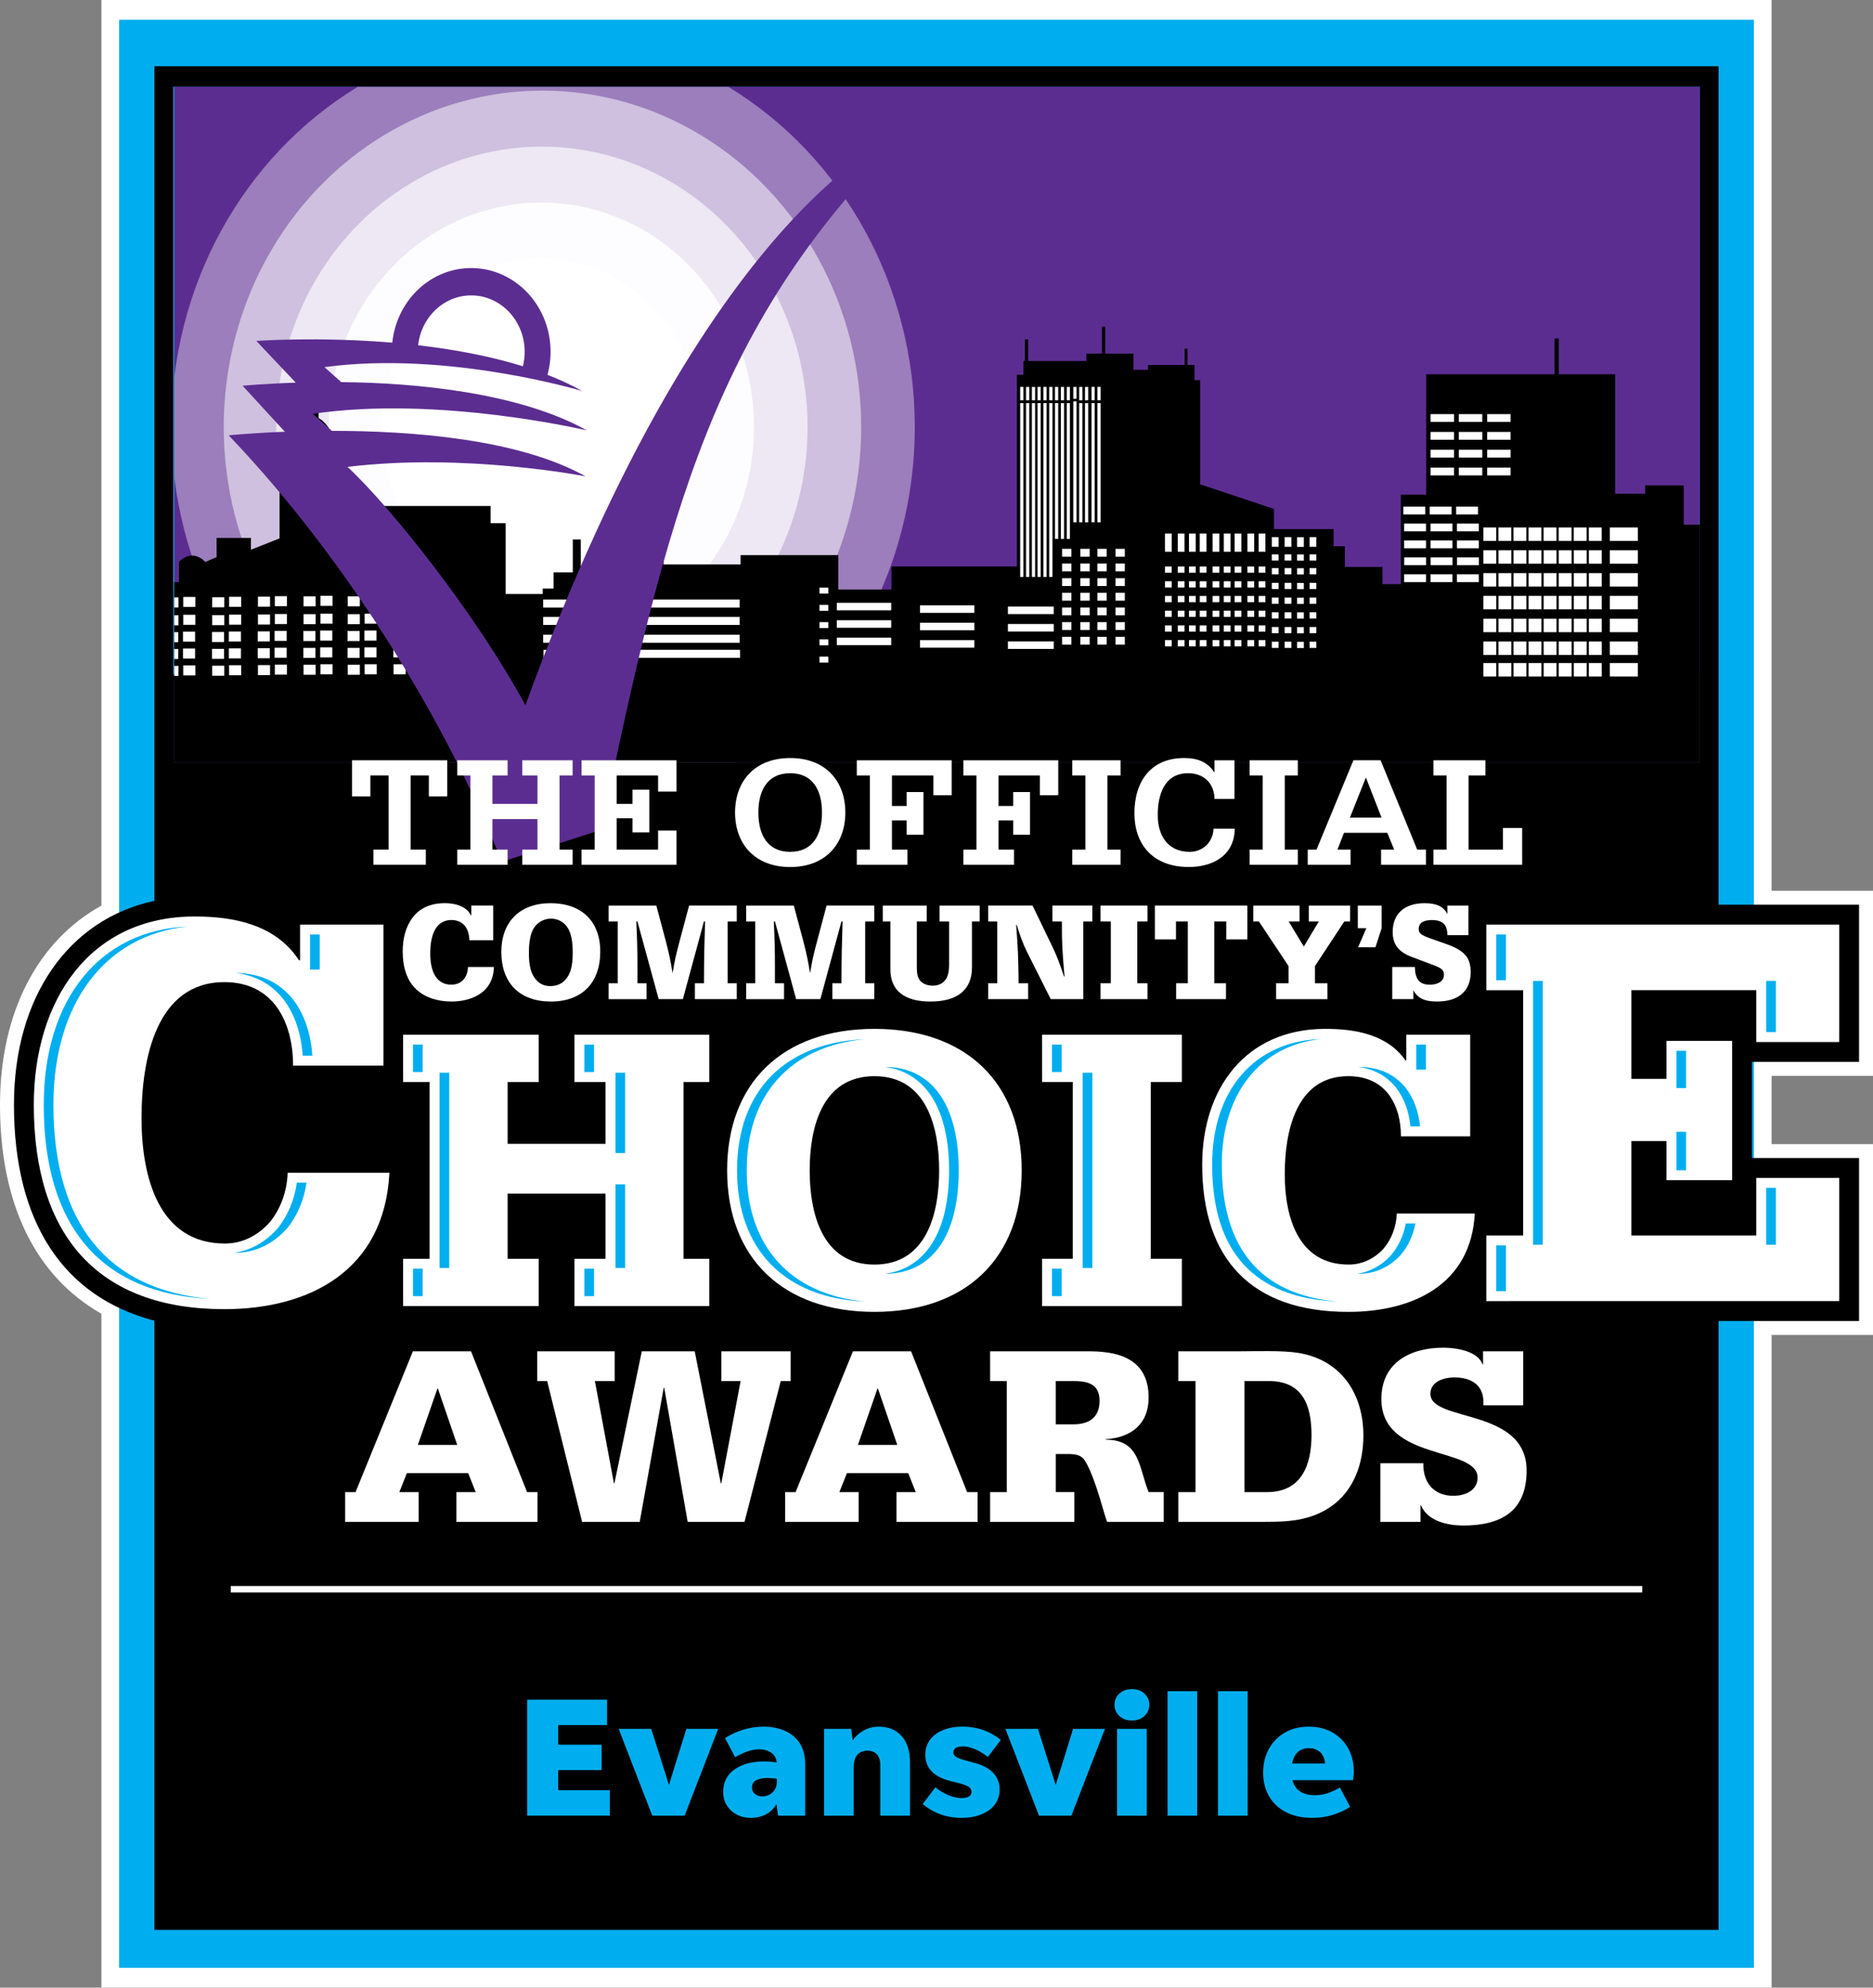 <svg xmlns="http://www.w3.org/2000/svg" xmlns:xlink="http://www.w3.org/1999/xlink" id="Layer_1" x="0px" y="0px" viewBox="0 0 1080 1145.88" style="enable-background:new 0 0 1080 1145.88;" xml:space="preserve"><rect x="0" y="0" width="1080" height="1145.88" fill="#808080" stroke="none"/><style type="text/css">	.st0{fill:#FFFFFF;}	.st1{fill:#00AEEF;}	.st2{clip-path:url(#SVGID_00000097470184188659791190000018233191792305225624_);fill:#5C2D91;}	.st3{clip-path:url(#SVGID_00000097470184188659791190000018233191792305225624_);}	.st4{opacity:0.386;}	.st5{opacity:0.509;}	.st6{opacity:0.631;}	.st7{opacity:0.88;}	.st8{fill:#5C2D91;}</style><g>	<path class="st0" d="M1080,620.23V513.52h-58.47V0H58.47v522.11C22.17,542.05,0,583.28,0,636.91c0,57.72,20.73,99.03,58.47,120.47   v388.49h963.05V769.6H1080V659.57h-58.47v-39.34H1080z"></path>			<rect x="-21.54" y="101.6" transform="matrix(-1.836970e-16 1 -1 -1.836970e-16 1112.939 32.939)" class="st1" width="1123.08" height="942.68"></rect>	<path d="M1071.96,612.19v-90.63h-81V388.73V38.18H89.04v350.55h0v130.6c-49.28,10.53-81,55.12-81,117.58   c0,67.71,28.42,110.72,81,124.49v351.2h0h901.92V761.56h81v-93.96h-61.74v-55.41H1071.96z M99.9,50.01h880.2v338.72H99.9V50.01z"></path>	<g>		<g>			<path class="st0" d="M221.11,614.34h-52.12c0-13.28-3.12-25.23-9.68-34.19c-6.55-8.63-16.23-13.94-29.96-13.94     c-39.32,0-47.75,44.48-47.75,78.34c0,34.19,9.99,72.36,48.06,72.36c10.61,0,19.35-4.98,25.9-12.28     c6.24-7.63,9.98-17.92,10.3-28.55h58.68c-2.81,56.76-46.5,78.67-95.19,78.67c-72.72,0-109.86-42.16-109.86-117.84     c0-60.08,32.15-108.54,92.69-108.54c22.16,0,46.51,4.31,60.23,25.23h0.62v-20.58h48.06V614.34z"></path>			<path class="st0" d="M232.41,725.69h15.31V623.77h-15.31V596.5h78.23v27.27H292.7v35.65h56.46v-35.65h-17.94V596.5h77.75v27.27     h-14.83v101.92h14.83v27.27h-77.75v-27.27h17.94v-37.56H292.7v37.56h17.94v27.27h-78.23V725.69z"></path>			<path class="st0" d="M419.27,674.73c0-50.72,32.3-81.58,84.93-81.58c52.63,0,84.93,30.86,84.93,81.58     c0,50.72-32.3,81.58-84.93,81.58C451.57,756.31,419.27,725.45,419.27,674.73z M541.52,674.73c0-23.92-6.7-54.31-37.32-54.31     c-30.62,0-37.32,30.38-37.32,54.31c0,23.92,6.7,54.31,37.32,54.31C534.82,729.04,541.52,698.65,541.52,674.73z"></path>			<path class="st0" d="M600.86,725.69h17.7V623.77h-17.7V596.5h80.62v27.27h-17.94v101.92h17.94v27.27h-80.62V725.69z"></path>			<path class="st0" d="M847.76,655.11H807.8c0-9.57-2.39-18.18-7.42-24.64c-5.02-6.22-12.44-10.05-22.97-10.05     c-30.14,0-36.6,32.06-36.6,56.46c0,24.64,7.66,52.15,36.84,52.15c8.13,0,14.83-3.59,19.86-8.85c4.78-5.5,7.65-12.92,7.89-20.57     h44.98c-2.15,40.91-35.65,56.7-72.97,56.7c-55.74,0-84.21-30.38-84.21-84.93c0-43.3,24.64-78.23,71.05-78.23     c16.99,0,35.65,3.11,46.17,18.18h0.48V596.5h36.84V655.11z"></path>			<path class="st0" d="M857.03,712.26h21.24v-141.4h-21.24v-37.84h203.47v67.71h-47.8v-29.87h-72.03v51.12h20.25v-21.91h37.84     v80.33h-37.84v-22.57h-20.25v54.44h72.03v-33.19h47.8v71.03H857.03V712.26z"></path>		</g>		<g>			<path class="st1" d="M30.8,636.91c0-58.7,30.06-97.95,77.45-102.72c-50.57,1.97-83.02,41.83-83.02,102.72     c0,70.35,33.15,108.87,95.98,111.89C61.99,743.67,30.8,705.27,30.8,636.91z"></path>			<rect x="178.78" y="538.75" class="st1" width="5.57" height="20.18"></rect>			<path class="st1" d="M159.84,708.45c-6.98,7.78-15.46,12.44-24.74,13.76c0.18,0,0.36,0.03,0.54,0.03     c11.29,0,21.62-4.86,29.87-14.05c5.91-7.22,9.89-16.59,11.2-26.38h-5.57C169.84,691.62,165.89,701.06,159.84,708.45z"></path>			<path class="st1" d="M135.85,560.91c11.68,1.41,21.12,6.68,28.09,15.86c6.14,8.39,9.76,19.31,10.6,31.84h5.57     c-0.83-12.41-4.47-23.34-10.52-31.61C161.57,566.44,150.21,561.04,135.85,560.91z"></path>			<rect x="354.89" y="682.79" class="st1" width="5.57" height="48.22"></rect>			<rect x="336.95" y="731.42" class="st1" width="5.57" height="15.81"></rect>			<rect x="336.95" y="602.23" class="st1" width="5.57" height="15.81"></rect>			<rect x="238.14" y="731.42" class="st1" width="5.57" height="15.81"></rect>			<rect x="354.89" y="618.44" class="st1" width="5.57" height="46.31"></rect>			<rect x="253.45" y="618.44" class="st1" width="5.57" height="112.58"></rect>			<rect x="238.14" y="602.23" class="st1" width="5.57" height="15.81"></rect>			<path class="st1" d="M510.17,615.09c-0.02,0-0.05,0-0.07,0c23.69,2.99,37.15,24.32,37.15,59.64c0,35.31-13.46,56.64-37.15,59.63     c0.02,0,0.05,0,0.07,0c27.1,0,42.65-21.74,42.65-59.64C552.82,636.83,537.27,615.09,510.17,615.09z"></path>			<path class="st1" d="M498.75,599.08c-46.27,2.04-73.75,29.94-73.75,75.65s27.48,73.61,73.75,75.65     c-42.9-4.11-68.18-31.69-68.18-75.65C430.57,630.77,455.84,603.19,498.75,599.08z"></path>			<rect x="624.29" y="618.44" class="st1" width="5.57" height="112.58"></rect>			<rect x="606.59" y="731.42" class="st1" width="5.57" height="15.81"></rect>			<rect x="606.59" y="602.23" class="st1" width="5.57" height="15.81"></rect>			<rect x="816.64" y="602.23" class="st1" width="5.57" height="14.44"></rect>			<path class="st1" d="M801.66,724.14c-5.37,5.62-11.84,9.06-18.91,10.18c0.3,0.01,0.57,0.04,0.87,0.04     c8.96,0,17.16-3.63,23.71-10.5c4.54-5.22,7.58-11.63,8.79-18.53h-5.56C809.37,712.28,806.33,718.78,801.66,724.14z"></path>			<path class="st1" d="M783.39,615.09c-0.07,0-0.13,0.01-0.19,0.01c8.96,1.17,16.25,5.09,21.71,11.85     c4.65,5.98,7.5,13.66,8.35,22.43h5.57c-0.85-8.65-3.7-16.32-8.26-22.19C804.08,619.17,794.94,615.09,783.39,615.09z"></path>			<path class="st1" d="M704.51,671.38c0-40.99,22.13-68.5,57.08-72.38c-38.13,1.27-62.65,29.35-62.65,72.38     c0,50.36,24.32,76.86,72.17,78.99C726.94,746.35,704.51,719.87,704.51,671.38z"></path>			<rect x="862.76" y="717.99" class="st1" width="5.57" height="26.38"></rect>			<rect x="884" y="565.53" class="st1" width="5.57" height="152.07"></rect>			<rect x="966.65" y="652.49" class="st1" width="5.57" height="22.17"></rect>			<rect x="966.65" y="605.8" class="st1" width="5.57" height="21.51"></rect>			<rect x="1018.43" y="684.8" class="st1" width="5.57" height="32.8"></rect>			<rect x="862.76" y="538.75" class="st1" width="5.57" height="26.38"></rect>			<rect x="1018.43" y="565.53" class="st1" width="5.57" height="29.47"></rect>		</g>	</g>	<g>		<path class="st0" d="M199,860.22h6.01l33.07-81.17h33.52l32.32,81.17h6.01v17.14h-46.75v-17.14h11.13l-4.36-10.97h-35.33    l-4.36,10.97h11.13v17.14H199V860.22z M240.94,833.02h22.7l-11.13-32.47h-0.3L240.94,833.02z"></path>		<path class="st0" d="M455.91,796.19h-5.72l-20.89,81.17h-32.77L383,800.09h-0.3l-13.83,77.27h-33.22l-20.15-81.17h-5.71v-17.14    h44.65v17.14h-11.42l10.97,58.92h0.3l15.78-76.06h30.52l15.03,76.06h0.3l11.13-58.92h-11.13v-17.14h39.99V796.19z"></path>		<path class="st0" d="M452.74,860.22h6.01l33.07-81.17h33.52l32.32,81.17h6.01v17.14h-46.75v-17.14h11.12l-4.36-10.97h-35.33    l-4.36,10.97h11.13v17.14h-42.39V860.22z M494.68,833.02h22.7l-11.13-32.47h-0.3L494.68,833.02z"></path>		<path class="st0" d="M570.9,860.22h9.62v-64.04h-9.62v-17.14h53.82c9.77-0.15,19.09,0.6,26.01,4.51    c7.06,3.91,11.58,10.67,11.58,22.25c0,15.18-10.08,23-24.66,23.9v0.3c19.84,0,18.94,16.08,24.66,30.21h8.72v17.14h-32.62    c-1.36-3.16-3.31-11.27-6.01-19.24c-1.2-3.76-5.11-14.58-7.82-17.29c-1.95-2.1-4.66-2.41-7.51-2.56h-8.27v21.95h10.67v17.14H570.9    V860.22z M608.78,821.14h10.07c8.42,0,15.18-3.31,15.18-13.68c0-10.37-8.27-11.27-15.18-11.27h-10.07V821.14z"></path>		<path class="st0" d="M679.42,860.22h9.92v-64.04h-9.92v-17.14H714c10.22,0,24.8-0.6,34.57,0.9c24.95,4.06,37.58,23.75,37.58,47.65    c0,16.08-5.41,32.02-19.24,41.34c-13.68,9.02-27.81,8.42-43.74,8.42h-43.74V860.22z M717.6,860.22h12.93    c19.69,0,25.71-15.18,25.71-32.92c0-17.59-5.41-31.12-24.65-31.12H717.6V860.22z"></path>		<path class="st0" d="M795.92,843.54h24.8c-0.3,10.97,5.86,18.79,17.29,18.79c6.62,0,13.98-2.86,13.98-10.52    c0-17.89-55.47-9.32-55.47-45.25c0-21.04,16.69-29.61,35.78-29.61c6.91,0,19.84,1.8,22.55,9.62h0.3v-7.52h23.15v31.12h-23    c0.9-11.12-6.31-16.08-16.68-16.08c-5.86,0-13.83,2.26-13.83,9.47c0,16.53,55.47,7.82,55.47,44.19    c0,23.45-14.58,31.72-36.53,31.72c-8.87,0-20.44-2.41-24.35-11.58h-0.3v9.47h-23.15V843.54z"></path>	</g>	<g>		<rect x="133.08" y="914.35" class="st0" width="813.85" height="3.72"></rect>	</g>	<g>		<path class="st0" d="M284.8,557.49c-0.16,3.88-0.87,6.71-2.46,9.54c-3.58,6.47-11.84,10.35-22.01,10.35    c-8.34,0-15.41-2.43-20.34-7.04c-5.08-4.69-7.79-12.29-7.79-21.75c0-7.84,1.91-14.47,5.56-19.41c4.21-5.66,10.49-8.49,18.83-8.49    c4.85,0,9.22,1.21,12,3.4c1.27,1.05,1.99,1.86,3.18,3.88v-5.9h12.63v19.97h-13.74c-0.24-7.44-4.05-11.64-10.41-11.64    c-7.87,0-12.16,6.79-12.16,19.24c0,11.65,4.29,18.03,12.08,18.03c5.8,0,9.38-3.8,9.69-10.19H284.8z"></path>		<path class="st0" d="M346.12,548.6c0,18.11-10.65,28.79-28.44,28.79c-18.04,0-28.6-10.59-28.6-28.63    c0-17.38,10.73-28.06,28.36-28.06C335.4,520.71,346.12,531.14,346.12,548.6z M307.35,535.83c-1.59,3.15-2.38,7.52-2.38,13.58    c0,7.92,1.35,12.61,4.61,15.93c1.99,2.1,4.61,3.15,7.79,3.15c3.34,0,6.36-1.21,8.34-3.32c3.18-3.31,4.53-8,4.53-15.85    c0-6.14-0.72-10.27-2.38-13.5c-1.91-3.88-5.8-6.22-10.17-6.22C313.39,529.6,309.34,532.03,307.35,535.83z"></path>		<path class="st0" d="M367.56,531.22h-0.64c0.56,12.77,0.64,16.9,0.64,26.52v9.14h5.24v9.14h-21.85v-9.14h5.24v-35.66h-5.24v-9.14    h27.49l5.56,20.78c1.83,7.2,2.54,10.35,3.81,18.19c1.35-7.84,1.75-9.78,4.29-19.33l5.24-19.65h27.49v9.14h-5.24v35.66h5.24v9.14    h-24.15v-9.14h5.24c0.08-17.14,0.16-19.65,0.64-35.66h-0.64l-12.16,44.79H379.8L367.56,531.22z"></path>		<path class="st0" d="M446.84,531.22h-0.64c0.56,12.77,0.64,16.9,0.64,26.52v9.14h5.24v9.14h-21.85v-9.14h5.24v-35.66h-5.24v-9.14    h27.49l5.56,20.78c1.83,7.2,2.54,10.35,3.81,18.19c1.35-7.84,1.75-9.78,4.29-19.33l5.24-19.65h27.49v9.14h-5.24v35.66h5.24v9.14    h-24.15v-9.14h5.24c0.08-17.14,0.16-19.65,0.64-35.66h-0.64l-12.16,44.79h-13.98L446.84,531.22z"></path>		<path class="st0" d="M560.44,557.82c0,12.77-8.34,19.57-23.91,19.57c-15.18,0-23.12-6.39-23.12-18.52v-27.65h-4.37v-9.14h25.34    v9.14h-5.72v26.52c0,3.72,0.48,5.66,1.75,7.44c1.35,1.86,4.29,3.07,7.39,3.07c2.62,0,4.85-0.81,6.44-2.34    c2.22-2.18,3.02-4.93,3.02-10.43v-24.26h-5.48v-9.14h23.12v9.14h-4.45V557.82z"></path>		<path class="st0" d="M592.29,549c-2.38-4.85-3.65-8.25-6.04-15.77h-0.32c1.11,14.64,1.19,17.14,1.43,33.64h5.48v9.14h-23.04v-9.14    h5.24v-35.66h-5.24v-9.14h25.58l11.52,23.85c2.62,5.58,3.97,9.06,6.59,16.98h0.32c-1.35-15.93-1.51-18.52-1.51-31.69h-5.48v-9.14    h23.04v9.14h-5.24v44.79h-18.75L592.29,549z"></path>		<path class="st0" d="M661.64,566.87v9.14h-27.09v-9.14h5.96v-35.66h-5.96v-9.14h27.09v9.14h-5.88v35.66H661.64z"></path>		<path class="st0" d="M700.17,566.87h6.75v9.14h-28.76v-9.14h6.75v-35.66h-6.83v10.35h-12.16v-19.49h53.31v19.49h-12.16v-10.35    h-6.91V566.87z"></path>		<path class="st0" d="M760.46,531.22h-5.8v-9.14h23.84v9.14h-3.34l-16.92,25.71v9.95h7.15v9.14h-29.56v-9.14h7.15v-9.95    l-17.08-25.71h-3.26v-9.14h26.7v9.14h-6.28l8.74,14.47L760.46,531.22z"></path>		<path class="st0" d="M796.68,522.08v13.02l-3.58,11H783.1l4.77-11h-4.93v-13.02H796.68z"></path>		<path class="st0" d="M815.83,557.49c0.16,7.12,2.7,10.19,8.58,10.19c5.08,0,8.18-2.19,8.18-5.66c0-2.83-1.11-3.8-6.75-5.9    L814,551.67c-7.55-2.83-10.96-7.28-10.96-14.31c0-10.59,6.75-16.66,18.43-16.66c6.91,0,10.89,1.94,13.11,6.23v-4.85h12.16v17.06    h-12.16c0-6.06-2.7-8.73-8.98-8.73c-4.85,0-7.55,1.78-7.55,5.01c0,2.67,1.11,3.56,7.15,5.74l9.38,3.31    c9.93,3.64,13.43,7.68,13.43,15.93c0,10.92-6.91,16.98-19.39,16.98c-7.31,0-11.28-1.94-13.66-6.55v5.17H802.8v-18.52H815.83z"></path>	</g>	<g>		<path class="st1" d="M303.95,1046.74V979.9h46.1v14.64h-28.21v11.3h25.06v14.64h-25.06v11.6h29.78v14.64H303.95z"></path>		<path class="st1" d="M414.13,996.71l-19.36,50.03h-18.67l-19.36-50.03h18.77l10.22,32.34l10.03-32.34H414.13z"></path>		<path class="st1" d="M448.63,1046.74l-0.88-6.58c-3.28,5.24-8.26,7.86-14.94,7.86c-2.95,0-5.62-0.64-8.01-1.92    c-2.39-1.28-4.29-3.03-5.7-5.26c-1.41-2.23-2.11-4.82-2.11-7.77c0-5.57,2.18-9.89,6.54-12.97c4.36-3.08,10.11-4.62,17.25-4.62    c2.23,0,4.59,0.2,7.08,0.59c-0.26-2.49-1.33-4.37-3.2-5.65c-1.87-1.28-4.14-1.92-6.83-1.92c-2.36,0-4.74,0.44-7.13,1.33    c-2.39,0.88-4.67,1.95-6.83,3.19l-5.8-11.01c3.28-2.1,6.82-3.72,10.62-4.87c3.8-1.14,7.6-1.72,11.4-1.72    c4.59,0,8.71,0.78,12.39,2.36c3.67,1.57,6.55,3.97,8.65,7.17c2.1,3.21,3.14,7.27,3.14,12.19v29.59H448.63z M433.59,1030.52    c0,1.51,0.55,2.74,1.67,3.69c1.11,0.95,2.56,1.42,4.32,1.42c2.36,0,4.34-0.8,5.95-2.41c1.6-1.61,2.41-3.62,2.41-6.05v-1.67    c-1.77-0.33-3.64-0.49-5.6-0.49c-2.49,0-4.57,0.43-6.24,1.28C434.43,1027.14,433.59,1028.55,433.59,1030.52z"></path>		<path class="st1" d="M492.27,1019.12v27.62h-17.1v-50.03h15.63l0.89,6.58c1.64-2.36,3.77-4.26,6.39-5.7    c2.62-1.44,5.5-2.16,8.65-2.16c5.44,0,9.79,1.77,13.07,5.31c3.28,3.54,4.91,8.62,4.91,15.23v30.77h-17.1v-28.8    c0-2.95-0.66-5.13-1.97-6.54c-1.31-1.41-3.15-2.11-5.5-2.11s-4.26,0.75-5.7,2.26C492.99,1013.06,492.27,1015.58,492.27,1019.12z"></path>		<path class="st1" d="M554.38,1048.01c-4.32,0-8.37-0.69-12.14-2.07c-3.77-1.37-7.16-3.34-10.17-5.9l7.27-9.63    c2.29,1.83,4.76,3.33,7.42,4.47s5.26,1.72,7.81,1.72c1.7,0,3.06-0.3,4.08-0.89c1.01-0.59,1.52-1.48,1.52-2.66    c0-1.24-0.57-2.24-1.72-3s-3.19-1.49-6.14-2.21l-4.72-1.18c-9.37-2.49-14.05-7.5-14.05-15.04c0-3.34,0.92-6.22,2.75-8.65    c1.83-2.42,4.36-4.29,7.57-5.6c3.21-1.31,6.95-1.96,11.21-1.96c4.19,0,8.14,0.66,11.84,1.96c3.7,1.31,7.09,3.21,10.17,5.7    l-7.47,9.83c-2.29-1.83-4.72-3.31-7.27-4.42c-2.56-1.11-4.95-1.67-7.17-1.67c-3.6,0-5.41,1.18-5.41,3.54    c0,1.05,0.54,1.9,1.62,2.56c1.08,0.66,2.6,1.25,4.57,1.77l6.39,1.77c4.78,1.31,8.32,3.28,10.62,5.9c2.29,2.62,3.44,5.73,3.44,9.34    c0,3.27-0.92,6.14-2.75,8.6c-1.83,2.46-4.41,4.36-7.72,5.7C562.62,1047.34,558.78,1048.01,554.38,1048.01z"></path>		<path class="st1" d="M637.14,996.71l-19.36,50.03h-18.68l-19.36-50.03h18.77l10.22,32.34l10.03-32.34H637.14z"></path>		<path class="st1" d="M652.68,991.89c-2.95,0-5.36-0.86-7.23-2.6c-1.87-1.74-2.8-3.88-2.8-6.44c0-2.62,0.93-4.78,2.8-6.49    s4.27-2.56,7.23-2.56c2.95,0,5.35,0.85,7.22,2.56s2.8,3.87,2.8,6.49c0,2.56-0.93,4.7-2.8,6.44    C658.03,991.02,655.62,991.89,652.68,991.89z M644.12,1046.74v-50.03h17.11v50.03H644.12z"></path>		<path class="st1" d="M673.22,1046.74v-71.75h17.1v71.75H673.22z"></path>		<path class="st1" d="M702.31,1046.74v-71.75h17.11v71.75H702.31z"></path>		<path class="st1" d="M778.48,1041.62c-2.49,1.77-5.65,3.28-9.48,4.52s-7.91,1.87-12.24,1.87c-5.97,0-11.06-1.1-15.29-3.29    s-7.47-5.26-9.73-9.19c-2.26-3.93-3.39-8.45-3.39-13.56c0-5.17,1.11-9.76,3.34-13.76c2.23-4,5.31-7.13,9.24-9.39    c3.93-2.26,8.52-3.39,13.76-3.39c5.11,0,9.62,1.1,13.51,3.29c3.9,2.2,6.95,5.24,9.14,9.14c2.19,3.9,3.29,8.47,3.29,13.71    c0,0.72-0.05,1.48-0.15,2.26c-0.1,0.79-0.21,1.61-0.34,2.46h-34.89c1.57,5.77,5.87,8.65,12.88,8.65c3.15,0,5.93-0.49,8.36-1.47    c2.42-0.99,4.45-1.97,6.09-2.95L778.48,1041.62z M755.09,1007.81c-5.57,0-8.91,2.95-10.02,8.85h19.07    c-0.46-3.21-1.56-5.49-3.3-6.83S757.19,1007.81,755.09,1007.81z"></path>	</g>	<g>		<g>			<defs>				<rect id="SVGID_1_" x="100.46" y="50.01" width="879.64" height="389.65"></rect>			</defs>			<clipPath id="SVGID_00000088117350501551672940000010003416707599226780_">				<use xlink:href="#SVGID_1_" style="overflow:visible;"></use>			</clipPath>							<rect x="100.46" y="50.01" style="clip-path:url(#SVGID_00000088117350501551672940000010003416707599226780_);fill:#5C2D91;" width="879.64" height="389.65"></rect>			<g style="clip-path:url(#SVGID_00000088117350501551672940000010003416707599226780_);">				<g class="st4">					<ellipse class="st0" cx="313.12" cy="246.21" rx="214.37" ry="226.25"></ellipse>				</g>				<g class="st5">					<ellipse class="st0" cx="312.79" cy="246.21" rx="183.79" ry="193.97"></ellipse>				</g>				<g class="st6">					<ellipse class="st0" cx="312.46" cy="246.21" rx="153.2" ry="161.7"></ellipse>				</g>				<g class="st7">					<path class="st0" d="M434.75,246.21c0,71.47-54.9,129.42-122.62,129.42s-122.62-57.95-122.62-129.42       c0-71.48,54.9-129.42,122.62-129.42S434.75,174.73,434.75,246.21z"></path>				</g>				<g>					<ellipse class="st0" cx="311.8" cy="246.21" rx="92.04" ry="97.14"></ellipse>				</g>				<g>					<path class="st0" d="M372.93,246.21c0,35.82-27.51,64.87-61.46,64.87c-33.94,0-61.46-29.04-61.46-64.87       s27.52-64.87,61.46-64.87C345.42,181.34,372.93,210.39,372.93,246.21z"></path>				</g>			</g>			<g style="clip-path:url(#SVGID_00000088117350501551672940000010003416707599226780_);">				<path d="M995.79,347.53v-45.05h-24.93v-22.67h-22.22v4.82H931.3v-68.86h-32.52v-20.69h-2.44v20.69h-73.97v69.42h-14.63v51.57      h-10.57v-9.92h-21.68v-11.9h-6.5v-9.92h-34.41v-11.62l-42.54-14.17v-60.07h-3.25v-8.78h-4.06v-9.35h-1.63v9.35h-21.14v2.83h-8.4      v-9.35H637.3v-15.58h-1.9v15.58h-8.94v4.25h-33.6v-12.47h-1.9v12.47h-0.81v7.93h-3.79v110.51h-72.35v13.32H483.4v-19.84h-56.36      v5.38H382.6v-13.88h-18.7v13.32h-10.57v6.52h-18.43v-20.4h-4.61v18.99h-11.11v9.35h-6.23v3.12h-21.41v-40.8h-8.67v-9.92h-86.17      v-20.69h-3.52v-17.57c0,0-3.56-9.25-9.48-12.42v-14.21v-1.77c0,0-3.49-5.14-8.4,0v1.77v14.44c-3.07,1.76-6.43,5.49-10.03,12.19      v17h-4.06v39.95l-16.53,6.52v-6.8h-19.78v11.05l-6.5,2.83c0,0-7.18-8.36-15.17,0v7.93v3.68H76.95v8.5h-41.7v98.89h1007.98      v-95.49H995.79z"></path>				<g>					<rect x="855.34" y="304.08" class="st0" width="7.41" height="7.75"></rect>					<rect x="864.02" y="304.08" class="st0" width="7.41" height="7.75"></rect>					<rect x="872.71" y="304.08" class="st0" width="7.41" height="7.75"></rect>					<rect x="881.39" y="304.08" class="st0" width="7.41" height="7.75"></rect>					<rect x="890.07" y="304.08" class="st0" width="7.41" height="7.75"></rect>					<rect x="898.76" y="304.08" class="st0" width="7.41" height="7.75"></rect>					<rect x="907.44" y="304.08" class="st0" width="7.41" height="7.75"></rect>					<rect x="916.12" y="304.08" class="st0" width="7.41" height="7.75"></rect>				</g>				<g>					<rect x="855.36" y="317.23" class="st0" width="7.41" height="7.75"></rect>					<rect x="864.05" y="317.23" class="st0" width="7.41" height="7.75"></rect>					<rect x="872.73" y="317.23" class="st0" width="7.41" height="7.75"></rect>					<rect x="881.41" y="317.23" class="st0" width="7.41" height="7.75"></rect>					<rect x="890.1" y="317.23" class="st0" width="7.41" height="7.75"></rect>					<rect x="898.78" y="317.23" class="st0" width="7.41" height="7.75"></rect>					<rect x="907.47" y="317.23" class="st0" width="7.41" height="7.75"></rect>					<rect x="916.15" y="317.23" class="st0" width="7.41" height="7.75"></rect>				</g>				<g>					<rect x="855.36" y="330.39" class="st0" width="7.41" height="7.75"></rect>					<rect x="864.05" y="330.39" class="st0" width="7.41" height="7.75"></rect>					<rect x="872.73" y="330.39" class="st0" width="7.41" height="7.75"></rect>					<rect x="881.41" y="330.39" class="st0" width="7.41" height="7.75"></rect>					<rect x="890.1" y="330.39" class="st0" width="7.41" height="7.75"></rect>					<rect x="898.78" y="330.39" class="st0" width="7.41" height="7.75"></rect>					<rect x="907.47" y="330.39" class="st0" width="7.41" height="7.75"></rect>					<rect x="916.15" y="330.39" class="st0" width="7.41" height="7.75"></rect>				</g>				<g>					<rect x="855.36" y="343.54" class="st0" width="7.41" height="7.75"></rect>					<rect x="864.05" y="343.54" class="st0" width="7.41" height="7.75"></rect>					<rect x="872.73" y="343.54" class="st0" width="7.41" height="7.75"></rect>					<rect x="881.41" y="343.54" class="st0" width="7.41" height="7.75"></rect>					<rect x="890.1" y="343.54" class="st0" width="7.41" height="7.75"></rect>					<rect x="898.78" y="343.54" class="st0" width="7.41" height="7.75"></rect>					<rect x="907.47" y="343.54" class="st0" width="7.41" height="7.75"></rect>					<rect x="916.15" y="343.54" class="st0" width="7.41" height="7.75"></rect>				</g>				<g>					<rect x="855.36" y="356.69" class="st0" width="7.41" height="7.75"></rect>					<rect x="864.05" y="356.69" class="st0" width="7.41" height="7.75"></rect>					<rect x="872.73" y="356.69" class="st0" width="7.41" height="7.75"></rect>					<rect x="881.41" y="356.69" class="st0" width="7.41" height="7.75"></rect>					<rect x="890.1" y="356.69" class="st0" width="7.41" height="7.75"></rect>					<rect x="898.78" y="356.69" class="st0" width="7.41" height="7.75"></rect>					<rect x="907.47" y="356.69" class="st0" width="7.41" height="7.75"></rect>					<rect x="916.15" y="356.69" class="st0" width="7.41" height="7.75"></rect>				</g>				<g>					<rect x="855.36" y="369.84" class="st0" width="7.41" height="7.75"></rect>					<rect x="864.05" y="369.84" class="st0" width="7.41" height="7.75"></rect>					<rect x="872.73" y="369.84" class="st0" width="7.41" height="7.75"></rect>					<rect x="881.41" y="369.84" class="st0" width="7.41" height="7.75"></rect>					<rect x="890.1" y="369.84" class="st0" width="7.41" height="7.75"></rect>					<rect x="898.78" y="369.84" class="st0" width="7.41" height="7.75"></rect>					<rect x="907.47" y="369.84" class="st0" width="7.41" height="7.75"></rect>					<rect x="916.15" y="369.84" class="st0" width="7.41" height="7.75"></rect>				</g>				<g>					<rect x="855.36" y="382.24" class="st0" width="7.41" height="7.75"></rect>					<rect x="864.05" y="382.24" class="st0" width="7.41" height="7.75"></rect>					<rect x="872.73" y="382.24" class="st0" width="7.41" height="7.75"></rect>					<rect x="881.41" y="382.24" class="st0" width="7.41" height="7.75"></rect>					<rect x="890.1" y="382.24" class="st0" width="7.41" height="7.75"></rect>					<rect x="898.78" y="382.24" class="st0" width="7.41" height="7.75"></rect>					<rect x="907.47" y="382.24" class="st0" width="7.41" height="7.75"></rect>					<rect x="916.15" y="382.24" class="st0" width="7.41" height="7.75"></rect>				</g>				<rect x="928.24" y="304.08" class="st0" width="16.19" height="7.75"></rect>				<rect x="928.24" y="317.23" class="st0" width="16.19" height="7.75"></rect>				<rect x="928.24" y="330.39" class="st0" width="16.19" height="7.75"></rect>				<rect x="928.24" y="343.54" class="st0" width="16.19" height="7.75"></rect>				<rect x="928.24" y="356.69" class="st0" width="16.19" height="7.75"></rect>				<rect x="928.24" y="369.84" class="st0" width="16.19" height="7.75"></rect>				<rect x="928.24" y="382.24" class="st0" width="16.19" height="7.75"></rect>				<rect x="824.88" y="238.73" class="st0" width="13.52" height="4.5"></rect>				<rect x="841.19" y="238.73" class="st0" width="13.52" height="4.5"></rect>				<rect x="857.51" y="238.73" class="st0" width="13.52" height="4.5"></rect>				<rect x="824.88" y="249.02" class="st0" width="13.52" height="4.5"></rect>				<rect x="841.19" y="249.02" class="st0" width="13.52" height="4.5"></rect>				<rect x="857.51" y="249.02" class="st0" width="13.52" height="4.5"></rect>				<rect x="824.88" y="259.3" class="st0" width="13.52" height="4.5"></rect>				<rect x="841.19" y="259.3" class="st0" width="13.52" height="4.5"></rect>				<rect x="857.51" y="259.3" class="st0" width="13.52" height="4.5"></rect>				<rect x="824.88" y="269.58" class="st0" width="13.52" height="4.5"></rect>				<rect x="841.19" y="269.58" class="st0" width="13.52" height="4.5"></rect>				<rect x="857.51" y="269.58" class="st0" width="13.52" height="4.5"></rect>				<rect x="809.21" y="292.08" class="st0" width="12.61" height="4.5"></rect>				<rect x="824.41" y="292.08" class="st0" width="12.61" height="4.5"></rect>				<rect x="839.62" y="292.08" class="st0" width="12.61" height="4.5"></rect>				<rect x="809.66" y="301.83" class="st0" width="12.61" height="4.5"></rect>				<rect x="824.87" y="301.83" class="st0" width="12.61" height="4.5"></rect>				<rect x="840.08" y="301.83" class="st0" width="12.61" height="4.5"></rect>				<rect x="809.66" y="311.58" class="st0" width="12.61" height="4.5"></rect>				<rect x="824.87" y="311.58" class="st0" width="12.61" height="4.5"></rect>				<rect x="840.08" y="311.58" class="st0" width="12.61" height="4.5"></rect>				<rect x="809.7" y="321.33" class="st0" width="12.61" height="4.5"></rect>				<rect x="824.91" y="321.33" class="st0" width="12.61" height="4.5"></rect>				<rect x="840.12" y="321.33" class="st0" width="12.61" height="4.5"></rect>				<rect x="809.66" y="331.08" class="st0" width="12.61" height="4.5"></rect>				<rect x="824.87" y="331.08" class="st0" width="12.61" height="4.5"></rect>				<rect x="840.08" y="331.08" class="st0" width="12.61" height="4.5"></rect>				<g>					<rect x="588.25" y="223.07" class="st0" width="1.84" height="7.71"></rect>					<rect x="588.25" y="232.39" class="st0" width="1.84" height="100.22"></rect>				</g>				<g>					<rect x="591.63" y="223.07" class="st0" width="1.84" height="7.71"></rect>					<rect x="591.63" y="232.39" class="st0" width="1.84" height="100.22"></rect>				</g>				<g>					<rect x="595.01" y="223.07" class="st0" width="1.84" height="7.71"></rect>					<rect x="595.01" y="232.39" class="st0" width="1.84" height="100.22"></rect>				</g>				<g>					<rect x="598.24" y="223.07" class="st0" width="1.84" height="7.71"></rect>					<rect x="598.24" y="232.39" class="st0" width="1.84" height="100.22"></rect>				</g>				<g>					<rect x="601.62" y="223.07" class="st0" width="1.84" height="7.71"></rect>					<rect x="601.62" y="232.39" class="st0" width="1.84" height="100.22"></rect>				</g>				<g>					<rect x="605" y="223.07" class="st0" width="1.84" height="7.71"></rect>					<rect x="605" y="232.39" class="st0" width="1.84" height="100.22"></rect>				</g>				<g>					<rect x="608.34" y="223.07" class="st0" width="1.84" height="7.71"></rect>					<rect x="608.34" y="232.39" class="st0" width="1.84" height="78.3"></rect>				</g>				<g>					<rect x="611.72" y="223.07" class="st0" width="1.84" height="7.71"></rect>					<rect x="611.72" y="232.39" class="st0" width="1.84" height="78.3"></rect>				</g>				<g>					<rect x="615.1" y="223.07" class="st0" width="1.84" height="7.71"></rect>					<rect x="615.1" y="232.39" class="st0" width="1.84" height="78.3"></rect>				</g>				<g>					<rect x="618.88" y="223.07" class="st0" width="1.84" height="6.87"></rect>					<rect x="618.88" y="231.37" class="st0" width="1.84" height="69.74"></rect>				</g>				<g>					<rect x="622.26" y="223.07" class="st0" width="1.84" height="7.71"></rect>					<rect x="622.26" y="232.39" class="st0" width="1.84" height="68.72"></rect>				</g>				<g>					<rect x="625.64" y="223.07" class="st0" width="1.84" height="7.71"></rect>					<rect x="625.64" y="232.39" class="st0" width="1.84" height="68.72"></rect>				</g>				<g>					<rect x="629.38" y="223.07" class="st0" width="1.84" height="7.71"></rect>					<rect x="629.38" y="232.39" class="st0" width="1.84" height="68.72"></rect>				</g>				<g>					<rect x="632.76" y="223.07" class="st0" width="1.84" height="7.71"></rect>					<rect x="632.76" y="232.39" class="st0" width="1.84" height="68.72"></rect>				</g>				<g>					<rect x="755.12" y="309.65" class="st0" width="3.89" height="5.57"></rect>					<rect x="755.12" y="319.58" class="st0" width="3.89" height="3.58"></rect>					<rect x="755.12" y="327.53" class="st0" width="3.89" height="3.58"></rect>					<rect x="755.12" y="344.5" class="st0" width="3.89" height="3.58"></rect>					<rect x="755.12" y="336.02" class="st0" width="3.89" height="3.58"></rect>					<rect x="755.12" y="352.99" class="st0" width="3.89" height="3.58"></rect>					<rect x="755.12" y="361.47" class="st0" width="3.89" height="3.58"></rect>					<rect x="755.12" y="369.95" class="st0" width="3.89" height="3.58"></rect>				</g>				<g>					<rect x="747.92" y="309.71" class="st0" width="3.89" height="5.57"></rect>					<rect x="747.92" y="319.64" class="st0" width="3.89" height="3.58"></rect>					<rect x="747.92" y="327.59" class="st0" width="3.89" height="3.58"></rect>					<rect x="747.92" y="344.56" class="st0" width="3.89" height="3.58"></rect>					<rect x="747.92" y="336.08" class="st0" width="3.89" height="3.58"></rect>					<rect x="747.92" y="353.04" class="st0" width="3.89" height="3.58"></rect>					<rect x="747.92" y="361.53" class="st0" width="3.89" height="3.58"></rect>					<rect x="747.92" y="370.01" class="st0" width="3.89" height="3.58"></rect>				</g>				<g>					<rect x="740.73" y="309.65" class="st0" width="3.89" height="5.57"></rect>					<rect x="740.73" y="319.58" class="st0" width="3.89" height="3.58"></rect>					<rect x="740.73" y="327.53" class="st0" width="3.89" height="3.58"></rect>					<rect x="740.73" y="344.5" class="st0" width="3.89" height="3.58"></rect>					<rect x="740.73" y="336.02" class="st0" width="3.89" height="3.58"></rect>					<rect x="740.73" y="352.99" class="st0" width="3.89" height="3.58"></rect>					<rect x="740.73" y="361.47" class="st0" width="3.89" height="3.58"></rect>					<rect x="740.73" y="369.95" class="st0" width="3.89" height="3.58"></rect>				</g>				<g>					<rect x="733.35" y="309.65" class="st0" width="3.89" height="5.57"></rect>					<rect x="733.35" y="319.58" class="st0" width="3.89" height="3.58"></rect>					<rect x="733.35" y="327.53" class="st0" width="3.89" height="3.58"></rect>					<rect x="733.35" y="344.5" class="st0" width="3.89" height="3.58"></rect>					<rect x="733.35" y="336.02" class="st0" width="3.89" height="3.58"></rect>					<rect x="733.35" y="352.99" class="st0" width="3.89" height="3.58"></rect>					<rect x="733.35" y="361.47" class="st0" width="3.89" height="3.58"></rect>					<rect x="733.35" y="369.95" class="st0" width="3.89" height="3.58"></rect>				</g>				<g>					<rect x="725.75" y="307.59" class="st0" width="3.89" height="10.51"></rect>					<rect x="725.75" y="326.61" class="st0" width="3.89" height="3.58"></rect>					<rect x="725.75" y="343.58" class="st0" width="3.89" height="3.58"></rect>					<rect x="725.75" y="335.09" class="st0" width="3.89" height="3.58"></rect>					<rect x="725.75" y="352.06" class="st0" width="3.89" height="3.58"></rect>					<rect x="725.75" y="360.54" class="st0" width="3.89" height="3.58"></rect>					<rect x="725.75" y="369.03" class="st0" width="3.89" height="3.58"></rect>				</g>				<g>					<rect x="719.29" y="307.59" class="st0" width="3.89" height="10.51"></rect>					<rect x="719.29" y="326.61" class="st0" width="3.89" height="3.58"></rect>					<rect x="719.29" y="343.58" class="st0" width="3.89" height="3.58"></rect>					<rect x="719.29" y="335.09" class="st0" width="3.89" height="3.58"></rect>					<rect x="719.29" y="352.06" class="st0" width="3.89" height="3.58"></rect>					<rect x="719.29" y="360.54" class="st0" width="3.89" height="3.58"></rect>					<rect x="719.29" y="369.03" class="st0" width="3.89" height="3.58"></rect>				</g>				<g>					<rect x="711.88" y="307.59" class="st0" width="3.89" height="10.51"></rect>					<rect x="711.88" y="326.61" class="st0" width="3.89" height="3.58"></rect>					<rect x="711.88" y="343.58" class="st0" width="3.89" height="3.58"></rect>					<rect x="711.88" y="335.09" class="st0" width="3.89" height="3.58"></rect>					<rect x="711.88" y="352.06" class="st0" width="3.89" height="3.58"></rect>					<rect x="711.88" y="360.54" class="st0" width="3.89" height="3.58"></rect>					<rect x="711.88" y="369.03" class="st0" width="3.89" height="3.58"></rect>				</g>				<g>					<rect x="705.66" y="307.59" class="st0" width="3.89" height="10.51"></rect>					<rect x="705.66" y="326.61" class="st0" width="3.89" height="3.58"></rect>					<rect x="705.66" y="343.58" class="st0" width="3.89" height="3.58"></rect>					<rect x="705.66" y="335.09" class="st0" width="3.89" height="3.58"></rect>					<rect x="705.66" y="352.06" class="st0" width="3.89" height="3.58"></rect>					<rect x="705.66" y="360.54" class="st0" width="3.89" height="3.58"></rect>					<rect x="705.66" y="369.03" class="st0" width="3.89" height="3.58"></rect>				</g>				<g>					<rect x="699.2" y="307.59" class="st0" width="3.89" height="10.51"></rect>					<rect x="699.2" y="326.61" class="st0" width="3.89" height="3.58"></rect>					<rect x="699.2" y="343.58" class="st0" width="3.89" height="3.58"></rect>					<rect x="699.2" y="335.09" class="st0" width="3.89" height="3.58"></rect>					<rect x="699.2" y="352.06" class="st0" width="3.89" height="3.58"></rect>					<rect x="699.2" y="360.54" class="st0" width="3.89" height="3.58"></rect>					<rect x="699.2" y="369.03" class="st0" width="3.89" height="3.58"></rect>				</g>				<g>					<rect x="691.79" y="307.59" class="st0" width="3.89" height="10.51"></rect>					<rect x="691.79" y="326.61" class="st0" width="3.89" height="3.58"></rect>					<rect x="691.79" y="343.58" class="st0" width="3.89" height="3.58"></rect>					<rect x="691.79" y="335.09" class="st0" width="3.89" height="3.58"></rect>					<rect x="691.79" y="352.06" class="st0" width="3.89" height="3.58"></rect>					<rect x="691.79" y="360.54" class="st0" width="3.89" height="3.58"></rect>					<rect x="691.79" y="369.03" class="st0" width="3.89" height="3.58"></rect>				</g>				<g>					<rect x="685.58" y="307.59" class="st0" width="3.89" height="10.51"></rect>					<rect x="685.58" y="326.61" class="st0" width="3.89" height="3.58"></rect>					<rect x="685.58" y="343.58" class="st0" width="3.89" height="3.58"></rect>					<rect x="685.58" y="335.09" class="st0" width="3.89" height="3.58"></rect>					<rect x="685.58" y="352.06" class="st0" width="3.89" height="3.58"></rect>					<rect x="685.58" y="360.54" class="st0" width="3.89" height="3.58"></rect>					<rect x="685.58" y="369.03" class="st0" width="3.89" height="3.58"></rect>				</g>				<g>					<rect x="679.13" y="307.59" class="st0" width="3.89" height="10.51"></rect>					<rect x="679.13" y="326.61" class="st0" width="3.89" height="3.58"></rect>					<rect x="679.13" y="343.58" class="st0" width="3.89" height="3.58"></rect>					<rect x="679.13" y="335.09" class="st0" width="3.89" height="3.58"></rect>					<rect x="679.13" y="352.06" class="st0" width="3.89" height="3.58"></rect>					<rect x="679.13" y="360.54" class="st0" width="3.89" height="3.58"></rect>					<rect x="679.13" y="369.03" class="st0" width="3.89" height="3.58"></rect>				</g>				<g>					<rect x="671.72" y="307.59" class="st0" width="3.89" height="10.51"></rect>					<rect x="671.72" y="326.61" class="st0" width="3.89" height="3.58"></rect>					<rect x="671.72" y="343.58" class="st0" width="3.89" height="3.58"></rect>					<rect x="671.72" y="335.09" class="st0" width="3.89" height="3.58"></rect>					<rect x="671.72" y="352.06" class="st0" width="3.89" height="3.58"></rect>					<rect x="671.72" y="360.54" class="st0" width="3.89" height="3.58"></rect>					<rect x="671.72" y="369.03" class="st0" width="3.89" height="3.58"></rect>				</g>				<rect x="643.21" y="316.42" class="st0" width="5.38" height="4.5"></rect>				<rect x="643.21" y="324.88" class="st0" width="5.38" height="4.5"></rect>				<rect x="643.21" y="333.33" class="st0" width="5.38" height="4.5"></rect>				<rect x="643.21" y="341.78" class="st0" width="5.38" height="4.5"></rect>				<rect x="643.21" y="350.23" class="st0" width="5.38" height="4.5"></rect>				<rect x="643.21" y="358.68" class="st0" width="5.38" height="4.5"></rect>				<rect x="643.21" y="367.14" class="st0" width="5.38" height="4.5"></rect>				<rect x="632.76" y="316.42" class="st0" width="5.38" height="4.5"></rect>				<rect x="632.76" y="324.88" class="st0" width="5.38" height="4.5"></rect>				<rect x="632.76" y="333.33" class="st0" width="5.38" height="4.5"></rect>				<rect x="632.76" y="341.78" class="st0" width="5.38" height="4.5"></rect>				<rect x="632.76" y="350.23" class="st0" width="5.38" height="4.5"></rect>				<rect x="632.76" y="358.68" class="st0" width="5.38" height="4.5"></rect>				<rect x="632.76" y="367.14" class="st0" width="5.38" height="4.5"></rect>				<rect x="622.95" y="316.42" class="st0" width="5.38" height="4.5"></rect>				<rect x="622.95" y="324.88" class="st0" width="5.38" height="4.5"></rect>				<rect x="622.95" y="333.33" class="st0" width="5.38" height="4.5"></rect>				<rect x="622.95" y="341.78" class="st0" width="5.38" height="4.5"></rect>				<rect x="622.95" y="350.23" class="st0" width="5.38" height="4.5"></rect>				<rect x="622.95" y="358.68" class="st0" width="5.38" height="4.5"></rect>				<rect x="622.95" y="367.14" class="st0" width="5.38" height="4.5"></rect>				<rect x="612.41" y="316.42" class="st0" width="5.38" height="4.5"></rect>				<rect x="612.41" y="324.88" class="st0" width="5.38" height="4.5"></rect>				<rect x="612.41" y="333.33" class="st0" width="5.38" height="4.5"></rect>				<rect x="612.41" y="341.78" class="st0" width="5.38" height="4.5"></rect>				<rect x="612.41" y="350.23" class="st0" width="5.38" height="4.5"></rect>				<rect x="612.41" y="358.68" class="st0" width="5.38" height="4.5"></rect>				<rect x="612.41" y="367.14" class="st0" width="5.38" height="4.5"></rect>				<g>					<rect x="530.47" y="348.96" class="st0" width="31.35" height="4.34"></rect>					<rect x="530.47" y="359.01" class="st0" width="31.35" height="4.34"></rect>					<rect x="530.47" y="369.05" class="st0" width="31.35" height="4.34"></rect>				</g>				<g>					<rect x="482.53" y="347.52" class="st0" width="31.35" height="4.34"></rect>					<rect x="482.53" y="357.56" class="st0" width="31.35" height="4.34"></rect>					<rect x="482.53" y="367.6" class="st0" width="31.35" height="4.34"></rect>				</g>				<g>					<rect x="581.18" y="349.69" class="st0" width="26.43" height="4.34"></rect>					<rect x="581.18" y="359.73" class="st0" width="26.43" height="4.34"></rect>					<rect x="581.18" y="369.77" class="st0" width="26.43" height="4.34"></rect>				</g>				<rect x="472.5" y="338.79" class="st0" width="5.12" height="3.43"></rect>				<rect x="472.5" y="348.73" class="st0" width="5.12" height="3.43"></rect>				<rect x="472.5" y="358.67" class="st0" width="5.12" height="3.43"></rect>				<rect x="472.5" y="368.61" class="st0" width="5.12" height="3.43"></rect>				<rect x="472.5" y="378.56" class="st0" width="5.12" height="3.43"></rect>				<rect x="313.21" y="345.64" class="st0" width="113.3" height="4.61"></rect>				<rect x="313.21" y="355.66" class="st0" width="113.3" height="4.61"></rect>				<rect x="313.21" y="365.94" class="st0" width="113.3" height="4.61"></rect>				<rect x="313.41" y="374.62" class="st0" width="113.3" height="4.61"></rect>				<path class="st0" d="M182.09,288.87h6.35v-3.21c0,0-2.46-4.07-6.35,0V288.87z"></path>				<path class="st0" d="M188.7,268.08h-4.62c-0.42,0-0.77-0.34-0.77-0.77v-4.9c0-0.42,0.34-0.77,0.77-0.77h4.62      c0.42,0,0.77,0.34,0.77,0.77v4.9C189.46,267.74,189.12,268.08,188.7,268.08z"></path>				<rect x="182.09" y="291.28" class="st0" width="1.23" height="8.68"></rect>				<rect x="184.65" y="291.28" class="st0" width="1.23" height="8.68"></rect>				<rect x="187.21" y="291.28" class="st0" width="1.23" height="8.68"></rect>				<rect x="226.95" y="343.5" class="st0" width="6.97" height="5.78"></rect>				<rect x="226.95" y="353.78" class="st0" width="6.97" height="5.78"></rect>				<rect x="226.83" y="363.51" class="st0" width="6.97" height="5.78"></rect>				<rect x="226.83" y="373.23" class="st0" width="6.97" height="5.78"></rect>				<rect x="226.95" y="382.95" class="st0" width="6.97" height="5.78"></rect>				<rect x="210.24" y="343.5" class="st0" width="6.97" height="5.78"></rect>				<rect x="210.24" y="353.78" class="st0" width="6.97" height="5.78"></rect>				<rect x="210.12" y="363.51" class="st0" width="6.97" height="5.78"></rect>				<rect x="210.12" y="373.23" class="st0" width="6.97" height="5.78"></rect>				<rect x="210.24" y="382.95" class="st0" width="6.97" height="5.78"></rect>				<rect x="200.52" y="343.78" class="st0" width="6.97" height="5.78"></rect>				<rect x="200.52" y="354.07" class="st0" width="6.97" height="5.78"></rect>				<rect x="200.4" y="363.79" class="st0" width="6.97" height="5.78"></rect>				<rect x="200.4" y="373.51" class="st0" width="6.97" height="5.78"></rect>				<rect x="200.52" y="383.23" class="st0" width="6.97" height="5.78"></rect>				<rect x="184.76" y="343.5" class="st0" width="6.97" height="5.78"></rect>				<rect x="184.76" y="353.78" class="st0" width="6.97" height="5.78"></rect>				<rect x="184.63" y="363.51" class="st0" width="6.97" height="5.78"></rect>				<rect x="184.63" y="373.23" class="st0" width="6.97" height="5.78"></rect>				<rect x="184.76" y="382.95" class="st0" width="6.97" height="5.78"></rect>				<rect x="175.04" y="343.78" class="st0" width="6.97" height="5.78"></rect>				<rect x="175.04" y="354.07" class="st0" width="6.97" height="5.78"></rect>				<rect x="174.91" y="363.79" class="st0" width="6.97" height="5.78"></rect>				<rect x="174.91" y="373.51" class="st0" width="6.97" height="5.78"></rect>				<rect x="175.04" y="383.23" class="st0" width="6.97" height="5.78"></rect>				<rect x="158.46" y="343.7" class="st0" width="6.97" height="5.78"></rect>				<rect x="158.46" y="353.99" class="st0" width="6.97" height="5.78"></rect>				<rect x="158.33" y="363.71" class="st0" width="6.97" height="5.78"></rect>				<rect x="158.33" y="373.43" class="st0" width="6.97" height="5.78"></rect>				<rect x="158.46" y="383.15" class="st0" width="6.97" height="5.78"></rect>				<rect x="148.74" y="343.98" class="st0" width="6.97" height="5.78"></rect>				<rect x="148.74" y="354.27" class="st0" width="6.97" height="5.78"></rect>				<rect x="148.61" y="363.99" class="st0" width="6.97" height="5.78"></rect>				<rect x="148.61" y="373.71" class="st0" width="6.97" height="5.78"></rect>				<rect x="148.74" y="383.43" class="st0" width="6.97" height="5.78"></rect>				<rect x="132.08" y="344.06" class="st0" width="6.97" height="5.78"></rect>				<rect x="132.08" y="354.35" class="st0" width="6.97" height="5.78"></rect>				<rect x="131.95" y="364.07" class="st0" width="6.97" height="5.78"></rect>				<rect x="131.95" y="373.79" class="st0" width="6.97" height="5.78"></rect>				<rect x="132.08" y="383.51" class="st0" width="6.97" height="5.78"></rect>				<rect x="122.36" y="344.34" class="st0" width="6.97" height="5.78"></rect>				<rect x="122.36" y="354.63" class="st0" width="6.97" height="5.78"></rect>				<rect x="122.23" y="364.35" class="st0" width="6.97" height="5.78"></rect>				<rect x="122.23" y="374.07" class="st0" width="6.97" height="5.78"></rect>				<rect x="122.36" y="383.79" class="st0" width="6.97" height="5.78"></rect>				<rect x="105.66" y="344.14" class="st0" width="6.97" height="5.78"></rect>				<rect x="105.66" y="354.43" class="st0" width="6.97" height="5.78"></rect>				<rect x="105.53" y="364.15" class="st0" width="6.97" height="5.78"></rect>				<rect x="105.53" y="373.87" class="st0" width="6.97" height="5.78"></rect>				<rect x="105.66" y="383.59" class="st0" width="6.97" height="5.78"></rect>				<rect x="95.94" y="344.42" class="st0" width="6.97" height="5.78"></rect>				<rect x="95.94" y="354.71" class="st0" width="6.97" height="5.78"></rect>				<rect x="95.81" y="364.43" class="st0" width="6.97" height="5.78"></rect>				<rect x="95.81" y="374.15" class="st0" width="6.97" height="5.78"></rect>				<rect x="95.94" y="383.87" class="st0" width="6.97" height="5.78"></rect>			</g>		</g>		<path class="st8" d="M302.95,406.59c-27.77-51.48-77.23-113.94-102.57-137.42c67.56-8.26,137.27,5.46,137.27,5.46    c-38.68-21.63-100.49-26.25-146.29-26.24l-10.96-9.82c72.4-10.72,157.98,9.56,157.98,9.56c-38.6-21.59-97.9-27.46-141.63-27.83    l-9.65-8.65c71-9.62,148.59,13.78,148.59,13.78c-6.25-3.5-12.97-6.6-19.99-9.34c1.27-4.67,1.9-9.62,1.75-14.73    c-0.76-26.66-21.87-47.61-47.15-46.8c-23.11,0.74-41.67,19.43-44.1,42.99c-43.1-3.61-78.4-1-78.4-1l22.75,24.06    c-18.63,0.6-30.65,1.78-30.65,1.78l24.36,26.52c-19.21,0.74-31.83,2.01-32.34,2.06c-0.04,0-0.07-0.01-0.07-0.01    c71.6,74.99,128.27,171.35,157.46,245.89l57.25-18.43c37.87-181.02,64.63-293.74,179.57-404.62    C526.14,73.81,411.2,108.97,302.95,406.59z M270.77,170.32c17.02-0.54,31.24,13.57,31.76,31.53c0.09,3.22-0.27,6.35-1.02,9.31    c-19.42-6.04-40.4-9.81-60.43-12.12C242.82,183.28,255.28,170.81,270.77,170.32z"></path>	</g>	<g>		<path class="st0" d="M257.89,438.29v20.82h-10.6v-12.07h-10.5v42.75h8.75v8.75h-30.22v-8.75h8.75v-42.75h-10.5v12.07h-10.6v-20.82    H257.89z"></path>		<path class="st0" d="M263.67,489.8h7.56v-42.75h-7.56v-8.75h29.02v8.75h-8.75v16.4h25.98v-16.4h-8.75v-8.75h29.02v8.75h-7.56    v42.75h7.56v8.75h-29.02v-8.75h8.75v-17.6h-25.98v17.6h8.75v8.75h-29.02V489.8z"></path>		<path class="st0" d="M335.33,489.8h7.56v-42.75h-7.56v-8.75h54.73v18.06h-10.6v-9.31H355.6v16.4h9.12v-8.2h9.68v24.6h-9.68v-8.11    h-9.12v18.06h23.86v-10.97h10.6v19.72h-54.73V489.8z"></path>		<path class="st0" d="M423.85,468.43c0-18.15,11.42-31.42,31.79-31.42c20.36,0,31.79,13.27,31.79,31.42    c0,18.15-11.43,31.42-31.79,31.42C435.28,499.84,423.85,486.57,423.85,468.43z M473.97,468.43c0-12.9-5.34-22.67-18.34-22.67    c-12.99,0-18.34,9.77-18.34,22.67c0,12.9,5.34,22.66,18.34,22.66C468.63,491.09,473.97,481.32,473.97,468.43z"></path>		<path class="st0" d="M548.77,438.29v20.18h-10.6v-11.42h-23.86v17.6h8.48v-8.02h9.68v24.6h-9.68v-8.29h-8.48v16.86h8.94v8.75    h-29.21v-8.75h7.56v-42.75h-7.56v-8.75H548.77z"></path>		<path class="st0" d="M610.21,438.29v20.18h-10.6v-11.42h-23.86v17.6h8.48v-8.02h9.68v24.6h-9.68v-8.29h-8.48v16.86h8.94v8.75    h-29.21v-8.75h7.56v-42.75h-7.56v-8.75H610.21z"></path>		<path class="st0" d="M618.29,489.8h7.56v-42.75h-7.56v-8.75h27.83v8.75h-7.55v42.75h7.55v8.75h-27.83V489.8z"></path>		<path class="st0" d="M711.8,460.59h-11.52c-0.09-9.12-6.27-14.83-15.2-14.83c-13.54,0-17.51,12.16-17.51,24.14    c0,11.61,5.62,21.19,18.43,21.19c7.46,0,13.45-5.44,13.73-13.36h12.26c-0.28,16.86-14.56,22.11-26.45,22.11    c-21.19,0-31.42-13.45-31.42-30.96c0-18.43,9.49-31.88,28.75-31.88c7.19,0,13.17,2.03,17.23,8.11l0.19,0.19v-7h11.52V460.59z"></path>		<path class="st0" d="M720.53,489.8h7.56v-42.75h-7.56v-8.75h27.83v8.75h-7.55v42.75h7.55v8.75h-27.83V489.8z"></path>		<path class="st0" d="M754.06,489.8h5.07l21.28-51.51h15.66l21.1,51.51h5.07v8.75h-25.89v-8.75h7.55l-3.96-9.68h-24.97l-3.77,9.68    h7.55v8.75h-24.69V489.8z M796.62,471.37l-9.03-23.13l-9.21,23.13H796.62z"></path>		<path class="st0" d="M826.55,489.8h7.56v-42.75h-7.56v-8.75h29.95v8.75h-9.68v42.75h19.81v-12.44h11.06v21.19h-51.14V489.8z"></path>	</g></g></svg>